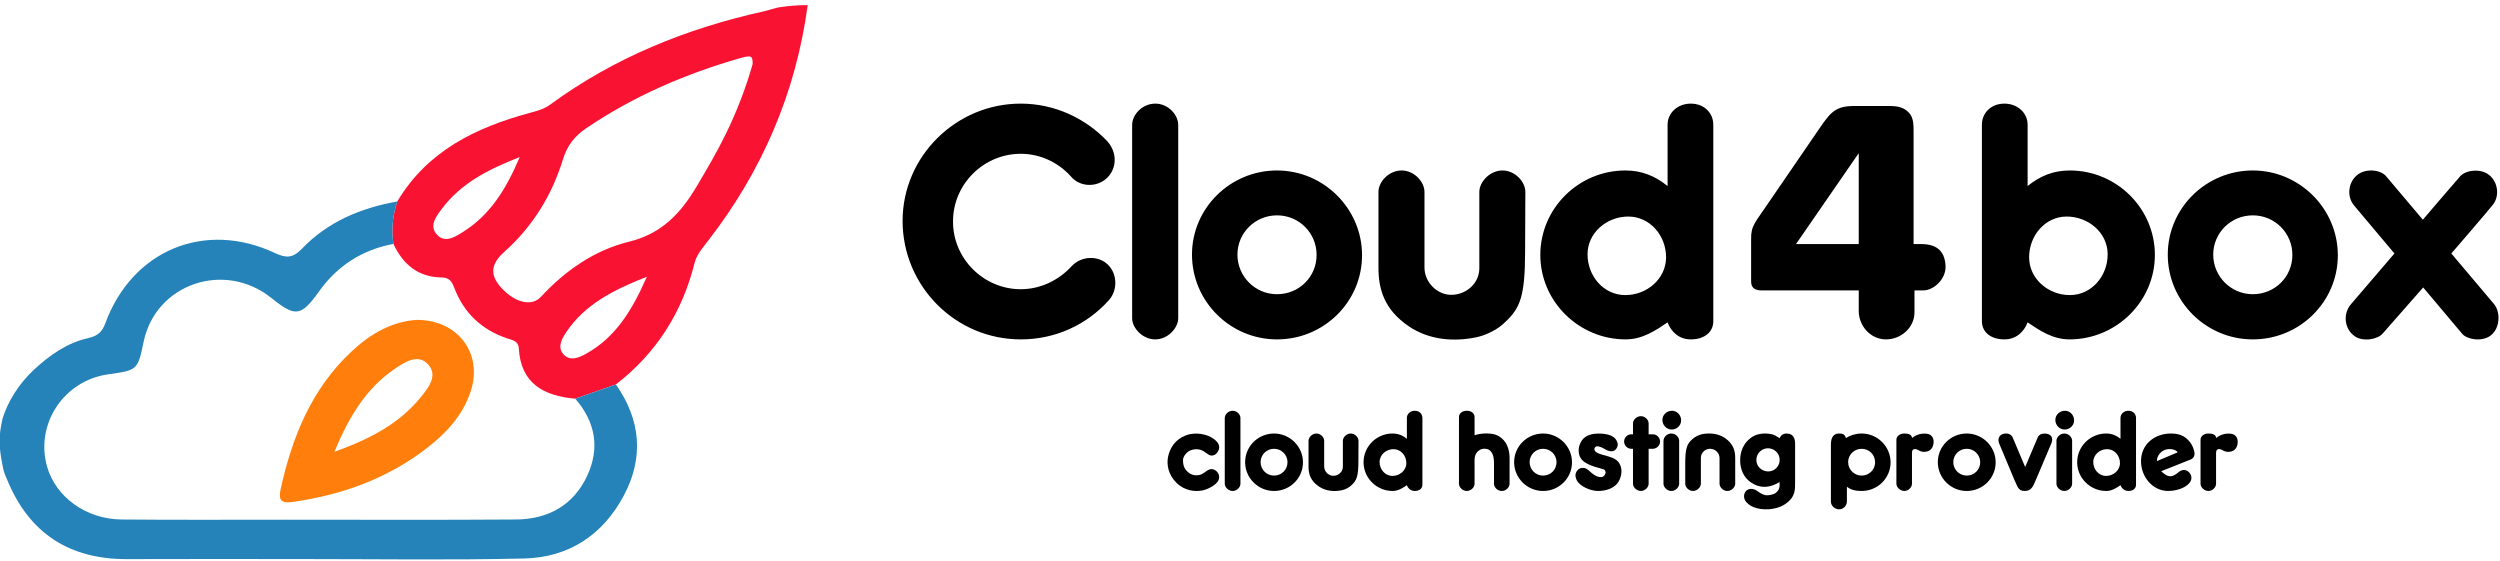 <?xml version="1.0" encoding="UTF-8"?>
<svg xmlns="http://www.w3.org/2000/svg" xmlns:xlink="http://www.w3.org/1999/xlink" width="187px" height="42px" viewBox="0 0 188 42" version="1.1">
<g id="surface1">
<path style=" stroke:none;fill-rule:evenodd;fill:rgb(0%,0%,0%);fill-opacity:1;" d="M 67.875 16.5 C 67.875 11.652 71.887 7.68 76.762 7.68 C 79.316 7.68 81.633 8.785 83.266 10.504 C 84.125 11.473 83.926 12.73 83.133 13.371 C 82.34 14.008 81.148 13.922 80.508 13.129 C 79.582 12.113 78.238 11.453 76.762 11.453 C 73.961 11.453 71.668 13.746 71.668 16.523 C 71.645 19.324 73.961 21.637 76.762 21.637 C 78.258 21.637 79.629 20.953 80.598 19.895 C 81.324 19.125 82.582 19.082 83.309 19.785 C 84.039 20.492 84.059 21.727 83.375 22.477 C 81.723 24.305 79.383 25.41 76.762 25.41 C 71.844 25.41 67.875 21.395 67.875 16.5 Z M 86.879 25.41 C 85.91 25.41 85.137 24.547 85.137 23.82 L 85.137 9.289 C 85.137 8.496 85.91 7.68 86.879 7.68 C 87.828 7.68 88.602 8.496 88.602 9.289 L 88.602 23.82 C 88.602 24.547 87.828 25.41 86.879 25.41 Z M 102.426 19.082 C 102.426 22.586 99.559 25.41 96.031 25.41 C 92.504 25.41 89.637 22.543 89.637 19.035 C 89.637 15.531 92.523 12.707 96.031 12.707 C 99.539 12.707 102.426 15.574 102.426 19.082 Z M 96.031 22.012 C 97.688 22.012 99.008 20.711 99.008 19.059 C 99.008 17.406 97.688 16.082 96.031 16.082 C 94.379 16.082 93.055 17.406 93.055 19.035 C 93.055 20.668 94.379 22.012 96.031 22.012 Z M 112.988 12.707 C 113.938 12.707 114.707 13.566 114.707 14.316 L 114.688 18.75 C 114.688 22.188 114.309 23.07 113.188 24.109 C 112.68 24.637 111.777 25.098 111.004 25.254 C 109.395 25.586 107.52 25.496 105.93 24.418 C 104.059 23.137 103.66 21.594 103.66 20.008 L 103.66 14.316 C 103.66 13.566 104.434 12.707 105.402 12.707 C 106.352 12.707 107.121 13.566 107.121 14.316 L 107.121 20.008 C 107.121 21.109 108.07 22.078 109.172 22.059 C 110.297 22.035 111.246 21.176 111.246 20.051 L 111.246 14.316 C 111.246 13.566 112.039 12.707 112.988 12.707 Z M 125.402 9.27 C 125.402 8.363 126.172 7.68 127.145 7.68 C 128.18 7.68 128.84 8.406 128.84 9.27 L 128.84 24.043 C 128.84 24.859 128.18 25.41 127.145 25.41 C 126.262 25.41 125.664 24.836 125.402 24.129 C 124.52 24.727 123.527 25.41 122.246 25.41 C 118.742 25.41 115.832 22.566 115.832 19.059 C 115.832 15.551 118.719 12.707 122.227 12.707 C 123.438 12.707 124.453 13.105 125.402 13.879 Z M 122.227 22.078 C 123.859 22.078 125.289 20.844 125.289 19.234 C 125.289 17.602 124.078 16.172 122.445 16.172 C 120.836 16.172 119.383 17.383 119.383 19.016 C 119.383 20.625 120.57 22.078 122.227 22.078 Z M 131.684 21.043 C 131.684 21.043 131.684 17.934 131.684 17.891 C 131.664 16.832 131.992 16.633 133.008 15.113 L 136.469 10.062 C 137.594 8.43 137.859 7.859 139.445 7.859 L 142.027 7.859 C 142.668 7.859 143.172 7.926 143.594 8.41 C 143.902 8.785 143.902 9.289 143.902 9.863 L 143.902 18.242 L 144.477 18.242 C 145.797 18.242 146.262 18.926 146.305 19.895 C 146.348 20.867 145.422 21.727 144.629 21.727 L 143.969 21.727 L 143.969 23.379 C 143.969 24.527 142.953 25.41 141.828 25.41 C 140.66 25.41 139.777 24.395 139.777 23.27 L 139.777 21.727 L 132.5 21.727 C 131.949 21.727 131.684 21.527 131.684 21.043 Z M 139.777 18.242 L 139.777 11.406 L 135.059 18.242 Z M 162.047 19.059 C 162.047 22.566 159.137 25.41 155.629 25.41 C 154.352 25.41 153.359 24.727 152.477 24.129 C 152.211 24.836 151.617 25.41 150.734 25.41 C 149.699 25.41 149.039 24.859 149.039 24.043 L 149.039 9.27 C 149.039 8.406 149.699 7.68 150.734 7.68 C 151.703 7.68 152.477 8.363 152.477 9.27 L 152.477 13.879 C 153.426 13.105 154.441 12.707 155.652 12.707 C 159.16 12.707 162.047 15.551 162.047 19.059 Z M 152.59 19.234 C 152.59 20.844 154.02 22.078 155.652 22.078 C 157.305 22.078 158.496 20.625 158.496 19.016 C 158.496 17.383 157.043 16.172 155.41 16.172 C 153.801 16.172 152.59 17.602 152.59 19.234 Z M 175.805 19.082 C 175.805 22.586 172.941 25.41 169.41 25.41 C 165.883 25.41 163.016 22.543 163.016 19.035 C 163.016 15.531 165.906 12.707 169.41 12.707 C 172.918 12.707 175.805 15.574 175.805 19.082 Z M 169.41 22.012 C 171.066 22.012 172.387 20.711 172.387 19.059 C 172.387 17.406 171.066 16.082 169.41 16.082 C 167.758 16.082 166.434 17.406 166.434 19.035 C 166.434 20.668 167.758 22.012 169.41 22.012 Z M 179.18 24.969 C 178.805 25.41 177.68 25.629 177.039 25.145 C 176.312 24.613 176.18 23.535 176.754 22.809 L 180.062 18.949 L 177.02 15.332 C 176.422 14.605 176.621 13.5 177.328 12.996 C 177.988 12.531 179.047 12.664 179.441 13.148 L 182.199 16.41 C 182.199 16.41 184.605 13.59 185 13.148 C 185.398 12.688 186.5 12.531 187.141 13.016 C 187.867 13.547 188 14.672 187.426 15.332 C 187.027 15.84 184.34 18.949 184.34 18.949 L 187.559 22.762 C 188.043 23.359 188.023 24.57 187.293 25.121 C 186.656 25.609 185.531 25.43 185.156 24.988 L 182.223 21.504 Z M 91.492 33.086 C 91.668 33.273 91.715 33.465 91.668 33.66 C 91.617 33.836 91.48 34.047 91.289 34.113 C 90.973 34.227 90.852 34.031 90.508 33.816 C 90.23 33.648 89.871 33.629 89.562 33.742 C 89.254 33.844 88.961 34.211 88.961 34.488 C 88.961 34.777 89.008 35.098 89.32 35.375 C 89.562 35.602 89.883 35.676 90.207 35.602 C 90.359 35.562 90.469 35.504 90.641 35.375 C 90.828 35.234 90.934 35.18 91.086 35.164 C 91.258 35.152 91.453 35.254 91.578 35.434 C 91.684 35.578 91.715 35.816 91.641 35.984 C 91.473 36.387 90.762 36.703 90.434 36.766 C 89.863 36.883 89.066 36.793 88.461 36.184 C 87.852 35.578 87.723 34.836 87.836 34.25 C 87.965 33.598 88.359 32.953 89.133 32.645 C 89.375 32.547 89.547 32.523 89.668 32.512 C 90.168 32.441 91.004 32.562 91.492 33.086 Z M 92.695 36.809 C 92.367 36.809 92.102 36.516 92.102 36.27 L 92.102 31.324 C 92.102 31.055 92.367 30.777 92.695 30.777 C 93.02 30.777 93.281 31.055 93.281 31.324 L 93.281 36.27 C 93.281 36.516 93.02 36.809 92.695 36.809 Z M 92.695 36.809 "/>
<path style=" stroke:none;fill-rule:evenodd;fill:rgb(0%,0%,0%);fill-opacity:1;" d="M 97.984 34.656 C 97.984 35.848 97.008 36.809 95.809 36.809 C 94.609 36.809 93.633 35.832 93.633 34.641 C 93.633 33.449 94.613 32.488 95.809 32.488 C 97 32.488 97.984 33.465 97.984 34.656 Z M 95.809 35.652 C 96.371 35.652 96.82 35.211 96.82 34.648 C 96.82 34.086 96.371 33.637 95.809 33.637 C 95.246 33.637 94.797 34.086 94.797 34.641 C 94.797 35.195 95.246 35.652 95.809 35.652 Z M 101.574 32.488 C 101.898 32.488 102.16 32.781 102.16 33.035 L 102.152 34.543 C 102.152 35.711 102.023 36.012 101.641 36.367 C 101.469 36.547 101.16 36.703 100.902 36.754 C 100.352 36.867 99.715 36.836 99.176 36.469 C 98.535 36.035 98.402 35.512 98.402 34.973 L 98.402 33.035 C 98.402 32.781 98.664 32.488 98.996 32.488 C 99.316 32.488 99.578 32.781 99.578 33.035 L 99.578 34.973 C 99.578 35.344 99.902 35.676 100.277 35.668 C 100.66 35.66 100.984 35.367 100.984 34.984 L 100.984 33.035 C 100.984 32.781 101.25 32.488 101.574 32.488 Z M 105.797 31.316 C 105.797 31.012 106.059 30.777 106.391 30.777 C 106.742 30.777 106.965 31.023 106.965 31.316 L 106.965 36.344 C 106.965 36.621 106.742 36.809 106.391 36.809 C 106.09 36.809 105.887 36.613 105.797 36.375 C 105.496 36.574 105.16 36.809 104.723 36.809 C 103.531 36.809 102.539 35.84 102.539 34.648 C 102.539 33.453 103.523 32.488 104.715 32.488 C 105.129 32.488 105.473 32.621 105.797 32.887 Z M 104.715 35.676 C 105.27 35.676 105.758 35.258 105.758 34.707 C 105.758 34.152 105.348 33.664 104.789 33.664 C 104.242 33.664 103.746 34.078 103.746 34.633 C 103.746 35.18 104.152 35.676 104.715 35.676 Z M 112.941 36.809 C 112.605 36.809 112.348 36.523 112.348 36.273 L 112.348 34.871 C 112.348 34.609 112.379 33.965 111.969 33.711 C 111.801 33.613 111.5 33.59 111.27 33.727 C 110.836 33.996 110.887 34.438 110.887 34.789 L 110.887 36.273 C 110.887 36.523 110.625 36.809 110.309 36.809 C 109.973 36.809 109.715 36.523 109.715 36.273 L 109.715 31.25 C 109.715 30.965 109.973 30.777 110.309 30.777 C 110.652 30.777 110.887 30.973 110.887 31.25 L 110.887 32.621 C 111.316 32.457 112.215 32.398 112.695 32.676 C 113.324 33.043 113.52 33.711 113.52 34.324 L 113.52 36.273 C 113.52 36.523 113.258 36.809 112.941 36.809 Z M 118.215 34.656 C 118.215 35.848 117.238 36.809 116.039 36.809 C 114.84 36.809 113.863 35.832 113.863 34.641 C 113.863 33.449 114.844 32.488 116.039 32.488 C 117.23 32.488 118.215 33.465 118.215 34.656 Z M 116.039 35.652 C 116.602 35.652 117.051 35.211 117.051 34.648 C 117.051 34.086 116.602 33.637 116.039 33.637 C 115.477 33.637 115.027 34.086 115.027 34.641 C 115.027 35.195 115.477 35.652 116.039 35.652 Z M 121.527 32.953 C 121.641 33.117 121.699 33.297 121.625 33.484 C 121.559 33.664 121.414 33.816 121.211 33.824 C 120.84 33.84 120.641 33.566 120.238 33.465 C 120.086 33.418 120.004 33.465 119.945 33.531 C 119.898 33.59 119.879 33.672 119.922 33.77 C 120.027 33.965 120.445 34.07 120.621 34.117 L 120.754 34.152 C 121.227 34.297 121.699 34.395 121.879 34.961 C 122.008 35.344 121.902 35.887 121.625 36.238 C 121.207 36.754 120.441 36.836 120.027 36.801 C 119.629 36.77 118.848 36.508 118.578 36.012 C 118.473 35.82 118.43 35.578 118.543 35.375 C 118.641 35.195 118.773 35.09 118.969 35.074 C 119.398 35.039 119.492 35.375 119.973 35.652 C 120.133 35.734 120.359 35.82 120.543 35.73 C 120.656 35.676 120.73 35.543 120.738 35.434 C 120.746 35.359 120.711 35.234 120.598 35.18 C 120.41 35.105 119.418 34.941 118.984 34.488 C 118.699 34.191 118.664 33.742 118.773 33.387 C 118.953 32.816 119.359 32.578 119.887 32.512 C 120.117 32.48 121.184 32.418 121.527 32.953 Z M 123.977 36.27 C 123.977 36.516 123.715 36.809 123.395 36.809 C 123.07 36.809 122.801 36.516 122.801 36.27 L 122.801 33.637 L 122.68 33.637 C 122.387 33.637 122.133 33.395 122.133 33.094 C 122.133 32.797 122.375 32.547 122.668 32.547 C 122.727 32.547 122.77 32.547 122.801 32.547 L 122.801 31.73 C 122.801 31.461 123.07 31.184 123.395 31.184 C 123.715 31.184 123.977 31.461 123.977 31.73 L 123.977 32.547 C 124.047 32.547 124.152 32.547 124.301 32.547 C 124.594 32.547 124.836 32.797 124.836 33.094 C 124.836 33.395 124.578 33.637 124.285 33.637 L 123.977 33.637 Z M 126.422 31.496 C 126.422 31.887 126.094 32.188 125.711 32.188 C 125.32 32.188 125.012 31.855 125.012 31.469 C 125.012 31.078 125.344 30.777 125.734 30.777 C 126.125 30.777 126.422 31.117 126.422 31.496 Z M 125.688 36.809 C 125.359 36.809 125.094 36.516 125.094 36.27 L 125.094 33.035 C 125.094 32.766 125.359 32.488 125.688 32.488 C 126.012 32.488 126.273 32.766 126.273 33.035 L 126.273 36.27 C 126.273 36.516 126.012 36.809 125.688 36.809 Z M 127.316 36.809 C 126.984 36.809 126.73 36.516 126.73 36.27 L 126.73 34.754 C 126.73 33.59 126.863 33.281 127.246 32.93 C 127.422 32.758 127.719 32.602 127.992 32.539 C 128.539 32.434 129.176 32.465 129.715 32.824 C 130.352 33.262 130.488 33.793 130.488 34.332 L 130.488 36.27 C 130.488 36.516 130.219 36.809 129.895 36.809 C 129.574 36.809 129.309 36.516 129.309 36.27 L 129.309 34.332 C 129.309 33.949 128.988 33.645 128.605 33.637 C 128.23 33.629 127.906 33.934 127.906 34.312 L 127.906 36.27 C 127.906 36.516 127.637 36.809 127.316 36.809 Z M 134.348 32.488 C 134.91 32.488 134.988 32.938 134.992 33.246 L 134.992 36.102 C 134.992 36.711 135.031 37.273 134.23 37.805 C 133.531 38.27 132.512 38.27 131.902 38.039 C 131.633 37.934 131.25 37.695 131.168 37.355 C 131.133 37.176 131.145 36.996 131.281 36.836 C 131.426 36.664 131.621 36.629 131.797 36.66 C 132.023 36.703 132.105 36.785 132.34 36.941 C 132.512 37.055 132.73 37.152 132.945 37.133 C 133.23 37.094 133.488 37.062 133.688 36.801 C 133.855 36.59 133.824 36.367 133.824 36.141 C 133.121 36.559 132.512 36.605 131.918 36.312 C 131.258 35.984 130.949 35.414 130.875 34.785 C 130.816 34.211 130.906 33.434 131.598 32.863 C 132.082 32.457 132.734 32.434 133.254 32.547 C 133.441 32.594 133.539 32.66 133.832 32.84 C 133.914 32.621 134.094 32.488 134.348 32.488 Z M 132.977 35.34 C 133.465 35.332 133.84 34.941 133.832 34.453 C 133.824 33.973 133.418 33.59 132.938 33.598 C 132.461 33.605 132.07 34.004 132.078 34.488 C 132.082 34.973 132.496 35.344 132.977 35.34 Z M 138.316 38.188 C 137.992 38.195 137.684 37.934 137.684 37.609 L 137.684 33.547 C 137.684 33.188 137.652 32.66 138.105 32.512 C 138.203 32.48 138.539 32.465 138.652 32.57 C 138.781 32.676 138.781 32.734 138.809 32.832 C 139.148 32.613 139.559 32.488 139.996 32.488 C 141.188 32.488 142.172 33.465 142.172 34.656 C 142.172 35.848 141.195 36.809 139.996 36.809 C 139.539 36.809 139.207 36.734 138.887 36.492 L 138.887 37.582 C 138.887 37.91 138.637 38.18 138.316 38.188 Z M 139.996 35.652 C 140.559 35.652 141.008 35.211 141.008 34.648 C 141.008 34.086 140.559 33.637 139.996 33.637 C 139.434 33.637 138.98 34.086 138.98 34.641 C 138.98 35.195 139.434 35.652 139.996 35.652 Z M 145.41 33.117 C 145.41 33.336 145.332 33.621 145.078 33.777 C 144.898 33.875 144.613 33.914 144.367 33.793 C 144.133 33.68 144.043 33.621 143.914 33.672 C 143.758 33.75 143.781 33.891 143.781 34.168 L 143.781 36.27 C 143.781 36.516 143.527 36.809 143.203 36.809 C 142.883 36.809 142.609 36.516 142.609 36.27 L 142.609 32.961 C 142.609 32.676 142.883 32.488 143.203 32.488 C 143.527 32.488 143.75 32.562 143.789 32.824 C 144.098 32.562 144.555 32.434 144.98 32.52 C 145.289 32.586 145.41 32.871 145.41 33.117 Z M 150.074 34.656 C 150.074 35.848 149.098 36.809 147.898 36.809 C 146.695 36.809 145.723 35.832 145.723 34.641 C 145.723 33.449 146.703 32.488 147.898 32.488 C 149.09 32.488 150.074 33.465 150.074 34.656 Z M 147.898 35.652 C 148.461 35.652 148.91 35.211 148.91 34.648 C 148.91 34.086 148.461 33.637 147.898 33.637 C 147.336 33.637 146.887 34.086 146.887 34.641 C 146.887 35.195 147.336 35.652 147.898 35.652 Z M 152.254 36.809 C 151.781 36.809 151.738 36.516 151.477 35.961 L 150.344 33.254 C 150.223 32.961 150.281 32.668 150.582 32.539 C 150.859 32.43 151.227 32.473 151.363 32.805 L 152.293 35.008 L 153.23 32.797 C 153.355 32.473 153.73 32.449 154.016 32.531 C 154.324 32.629 154.395 32.922 154.258 33.238 L 153.078 36.02 C 152.883 36.484 152.742 36.809 152.254 36.809 Z M 155.973 31.496 C 155.973 31.887 155.645 32.188 155.262 32.188 C 154.871 32.188 154.562 31.855 154.562 31.469 C 154.562 31.078 154.891 30.777 155.285 30.777 C 155.672 30.777 155.973 31.117 155.973 31.496 Z M 155.238 36.809 C 154.906 36.809 154.645 36.516 154.645 36.27 L 154.645 33.035 C 154.645 32.766 154.906 32.488 155.238 32.488 C 155.562 32.488 155.824 32.766 155.824 33.035 L 155.824 36.27 C 155.824 36.516 155.562 36.809 155.238 36.809 Z M 159.461 31.316 C 159.461 31.012 159.723 30.777 160.055 30.777 C 160.406 30.777 160.629 31.023 160.629 31.316 L 160.629 36.344 C 160.629 36.621 160.406 36.809 160.055 36.809 C 159.754 36.809 159.551 36.613 159.461 36.375 C 159.16 36.574 158.824 36.809 158.387 36.809 C 157.195 36.809 156.203 35.84 156.203 34.648 C 156.203 33.453 157.188 32.488 158.379 32.488 C 158.793 32.488 159.137 32.621 159.461 32.887 Z M 158.379 35.676 C 158.934 35.676 159.422 35.258 159.422 34.707 C 159.422 34.152 159.012 33.664 158.453 33.664 C 157.906 33.664 157.414 34.078 157.414 34.633 C 157.414 35.18 157.816 35.676 158.379 35.676 Z M 163.051 36.809 C 161.867 36.809 160.996 35.734 161.004 34.551 C 161.012 33.305 162.016 32.488 163.254 32.488 C 164.051 32.488 164.387 32.781 164.672 33.117 C 164.836 33.32 164.957 33.59 165.016 33.867 C 165.094 34.281 164.809 34.414 164.73 34.445 L 162.52 35.324 C 162.918 35.699 163.188 35.812 163.555 35.594 C 163.688 35.52 163.742 35.457 163.824 35.398 C 164.117 35.152 164.426 35.188 164.633 35.422 C 164.844 35.66 164.852 35.977 164.633 36.223 C 164.582 36.273 164.551 36.305 164.5 36.352 C 164.078 36.711 163.398 36.809 163.051 36.809 Z M 163.758 33.906 C 163.688 33.711 163.156 33.566 162.781 33.727 C 162.43 33.875 162.184 34.227 162.203 34.559 Z M 168.277 33.117 C 168.277 33.336 168.203 33.621 167.949 33.777 C 167.77 33.875 167.484 33.914 167.234 33.793 C 167.004 33.68 166.914 33.621 166.785 33.672 C 166.629 33.75 166.648 33.891 166.648 34.168 L 166.648 36.27 C 166.648 36.516 166.395 36.809 166.074 36.809 C 165.75 36.809 165.48 36.516 165.48 36.27 L 165.48 32.961 C 165.48 32.676 165.75 32.488 166.074 32.488 C 166.395 32.488 166.621 32.562 166.66 32.824 C 166.965 32.562 167.422 32.434 167.852 32.52 C 168.16 32.586 168.277 32.871 168.277 33.117 Z M 168.277 33.117 "/>
<path style=" stroke:none;fill-rule:evenodd;fill:rgb(98.039%,7.059%,20%);fill-opacity:1;" d="M 29.875 15.039 C 32.137 11.242 35.77 9.48 39.832 8.379 C 40.371 8.23 40.891 8.105 41.355 7.766 C 46.195 4.219 51.629 2.023 57.461 0.734 C 57.824 0.652 57.949 0.586 58.555 0.441 C 59.242 0.336 59.996 0.27 60.738 0.27 C 59.852 6.879 57.297 12.785 53.215 18.039 C 52.82 18.551 52.391 19.027 52.227 19.684 C 51.297 23.391 49.352 26.449 46.316 28.797 C 45.297 29.156 44.277 29.512 43.258 29.871 C 40.895 29.656 39.164 28.746 39.012 26.066 C 38.98 25.523 38.52 25.461 38.133 25.332 C 36.223 24.688 34.883 23.426 34.168 21.551 C 33.98 21.055 33.793 20.762 33.227 20.754 C 31.453 20.734 30.309 19.781 29.586 18.23 C 29.41 17.141 29.535 16.082 29.875 15.039 Z M 56.598 4.711 C 56.605 4.082 56.512 4.016 55.641 4.266 C 51.527 5.449 47.641 7.121 44.078 9.535 C 43.191 10.137 42.648 10.848 42.328 11.891 C 41.496 14.59 40.043 16.938 37.918 18.832 C 36.812 19.82 36.816 20.707 37.938 21.773 C 38.906 22.695 40.039 22.898 40.672 22.215 C 42.508 20.23 44.719 18.695 47.293 18.066 C 49.758 17.465 51.176 15.934 52.359 13.957 C 53.137 12.648 53.914 11.328 54.582 9.961 C 55.414 8.258 56.094 6.484 56.598 4.711 Z M 39.082 11.699 C 36.574 12.676 34.617 13.734 33.219 15.602 C 32.797 16.164 32.219 16.906 32.906 17.582 C 33.508 18.172 34.246 17.688 34.812 17.332 C 36.805 16.082 38.023 14.211 39.082 11.699 Z M 48.645 20.699 C 46.039 21.723 43.984 22.805 42.602 24.836 C 42.273 25.324 41.898 25.953 42.34 26.492 C 42.844 27.102 43.547 26.785 44.102 26.473 C 46.285 25.246 47.52 23.258 48.645 20.699 Z M 48.645 20.699 "/>
<path style=" stroke:none;fill-rule:nonzero;fill:rgb(14.51%,51.373%,72.941%);fill-opacity:1;" d="M 43.258 29.871 C 44.277 29.512 45.297 29.156 46.316 28.797 C 48.184 31.469 48.438 34.289 46.906 37.164 C 45.324 40.133 42.754 41.809 39.418 41.887 C 33.914 42.016 28.402 41.93 22.898 41.93 C 18.457 41.93 14.012 41.914 9.57 41.934 C 5.203 41.953 2.172 39.98 0.523 35.926 C 0.453 35.75 0.289 35.484 0.188 34.871 C -0.082 33.484 -0.125 32.766 0.188 31.375 C 0.59 30.074 1.418 28.75 2.527 27.715 C 3.73 26.594 5.035 25.672 6.648 25.309 C 7.309 25.156 7.676 24.867 7.91 24.223 C 9.922 18.715 15.387 16.43 20.68 18.918 C 21.52 19.312 22.023 19.301 22.699 18.598 C 24.645 16.562 27.133 15.523 29.875 15.039 C 29.535 16.082 29.41 17.141 29.586 18.23 C 27.254 18.668 25.391 19.852 24.008 21.781 C 22.645 23.688 22.223 23.758 20.418 22.305 C 16.891 19.465 11.723 21.223 10.805 25.57 C 10.352 27.723 10.352 27.723 8.125 28.039 C 4.793 28.512 2.637 31.773 3.539 34.973 C 4.184 37.254 6.469 38.93 9.129 38.953 C 13.242 38.992 17.359 38.969 21.473 38.969 C 27.25 38.969 33.027 38.996 38.805 38.953 C 41.211 38.938 43.125 37.887 44.16 35.66 C 45.125 33.586 44.777 31.609 43.258 29.871 Z M 43.258 29.871 "/>
<path style=" stroke:none;fill-rule:evenodd;fill:rgb(100%,49.412%,4.706%);fill-opacity:1;" d="M 31.383 23.941 C 34.531 23.969 36.352 26.57 35.367 29.406 C 34.77 31.137 33.586 32.422 32.184 33.52 C 29.195 35.859 25.75 37.098 22.02 37.633 C 21.176 37.758 20.914 37.523 21.098 36.695 C 21.969 32.742 23.434 29.098 26.488 26.27 C 27.918 24.941 29.543 24.043 31.383 23.941 Z M 25.145 33.863 C 27.801 32.91 29.977 31.777 31.605 29.801 C 32.195 29.09 32.934 28.16 32.234 27.34 C 31.453 26.418 30.426 27.125 29.637 27.66 C 27.512 29.121 26.246 31.234 25.145 33.863 Z M 25.145 33.863 "/>
</g>
</svg>
